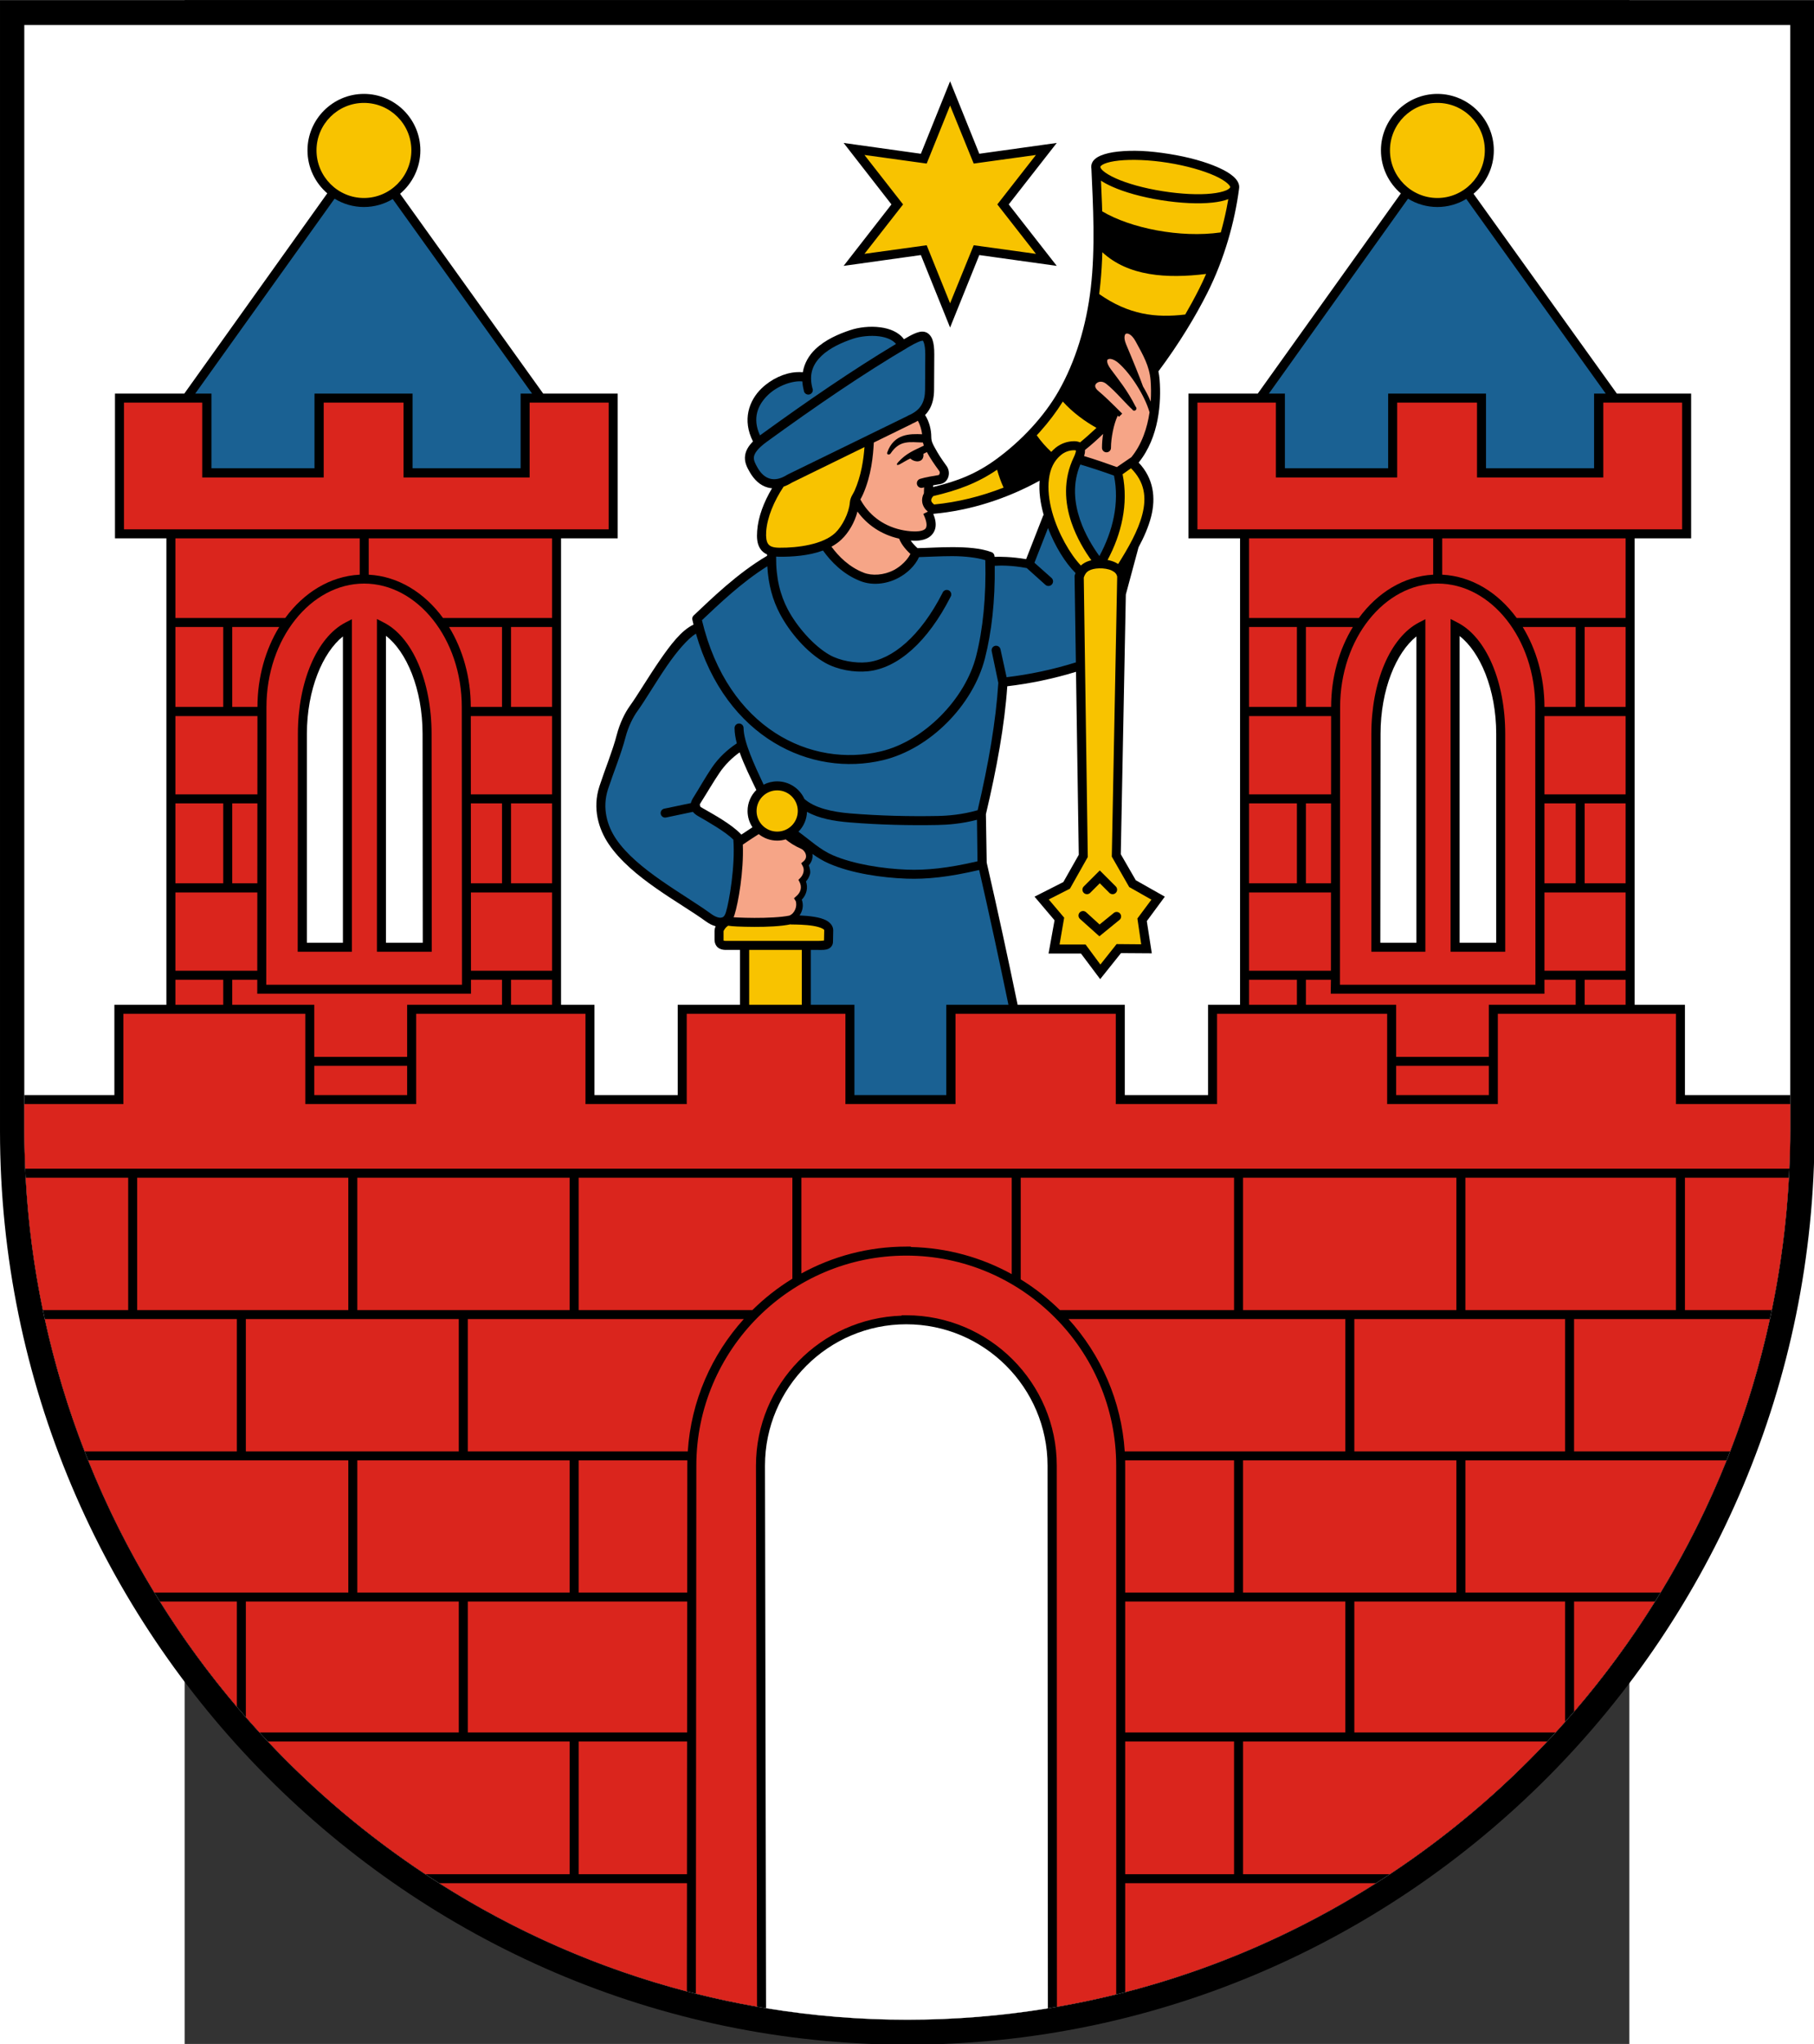 <?xml version="1.0" encoding="UTF-8" standalone="no"?>
<!-- Creator: CorelDRAW -->
<svg
   xmlns:dc="http://purl.org/dc/elements/1.1/"
   xmlns:cc="http://web.resource.org/cc/"
   xmlns:rdf="http://www.w3.org/1999/02/22-rdf-syntax-ns#"
   xmlns:svg="http://www.w3.org/2000/svg"
   xmlns="http://www.w3.org/2000/svg"
   xmlns:sodipodi="http://sodipodi.sourceforge.net/DTD/sodipodi-0.dtd"
   xmlns:inkscape="http://www.inkscape.org/namespaces/inkscape"
   xml:space="preserve"
   width="744"
   height="838.02"
   style="shape-rendering:geometricPrecision; text-rendering:geometricPrecision; image-rendering:optimizeQuality; fill-rule:evenodd; clip-rule:evenodd"
   viewBox="0 0 210 297"
   sodipodi:version="0.32"
   inkscape:version="0.45.1"
   sodipodi:docname="POL Kalisz COA.svg"
   inkscape:output_extension="org.inkscape.output.svg.inkscape"
   sodipodi:docbase="C:\Users\Mistrz\Desktop"
   id="svg2"
   version="1.0"><rect x="0" y="0" width="210" height="297" fill="#333333" stroke="none"/><sodipodi:namedview
   inkscape:window-height="480"
   inkscape:window-width="640"
   inkscape:pageshadow="2"
   inkscape:pageopacity="0.0"
   guidetolerance="10.0"
   gridtolerance="10.0"
   objecttolerance="10.0"
   borderopacity="1.0"
   bordercolor="#666666"
   pagecolor="#ffffff"
   id="namedview22" />
 <defs
   id="defs4">
  <style
   type="text/css"
   id="style6">
   
    .fil5 {fill:#DA251D}
    .fil6 {fill:#F8C300}
    .fil1 {fill:white}
    .fil2 {fill:black}
    .fil0 {fill:#0A0B0C}
    .fil3 {fill:#F6A587}
    .fil4 {fill:#1A6193}
   
  </style>
 </defs>
 <g
   id="Warstwa_x0020_1"
   transform="matrix(1.256,0,0,1.256,-26.839,-37.958)">
  <path
   id="path13"
   class="fil0"
   d="M 210,161.082 C 210,219.293 162.832,266.769 105,266.769 C 47.255,266.769 0,219.205 0,161.082 L 0,30.231 L 210,30.231 L 210,161.082 L 210,161.082 z "
   style="fill:#000000" />
  <path
   id="path263"
   class="fil1"
   d="M 207.19,160.774 C 207.19,217.565 161.285,263.884 105.001,263.884 C 48.801,263.884 2.811,217.48 2.811,160.774 L 2.811,33.114 L 207.19,33.114 L 207.19,160.774 L 207.19,160.774 z "
   style="fill:#ffffff" />
  <sodipodi:namedview
   inkscape:window-height="480"
   inkscape:window-width="640"
   inkscape:pageshadow="2"
   inkscape:pageopacity="0.0"
   guidetolerance="10.0"
   gridtolerance="10.0"
   objecttolerance="10.0"
   borderopacity="1.0"
   bordercolor="#666666"
   pagecolor="#ffffff"
   id="base" />
  <path
   id="polygon163"
   class="fil2"
   d="M 109.954,39.626 L 106.573,48.01 L 97.633,46.759 L 103.168,53.87 L 97.633,60.98 L 106.573,59.729 L 109.954,68.113 L 113.335,59.729 L 122.298,60.98 L 116.74,53.87 L 122.298,46.759 L 113.335,48.01 L 109.954,39.626 L 109.954,39.626 z M 2.81,156.909 L 13.237,156.909 L 13.237,146.464 L 19.259,146.464 L 19.259,92.501 L 13.306,92.501 L 13.306,75.756 L 21.33,75.756 L 37.875,52.588 C 36.476,51.382 35.586,49.596 35.586,47.616 C 35.586,44.02 38.521,41.085 42.118,41.085 C 45.714,41.085 48.649,44.02 48.649,47.616 C 48.649,49.623 47.734,51.432 46.301,52.638 L 62.865,75.756 L 71.485,75.756 L 71.485,92.501 L 64.93,92.501 L 64.93,146.464 L 68.798,146.464 L 68.798,156.909 L 78.433,156.909 L 78.433,146.464 L 85.636,146.464 L 85.636,140.118 L 84.014,140.118 C 83.712,140.121 83.385,140.07 83.111,139.863 C 82.838,139.656 82.694,139.294 82.694,138.937 L 82.694,137.941 C 82.694,137.728 82.745,137.544 82.824,137.381 C 82.431,137.281 82.046,137.076 81.675,136.806 C 78.645,134.6 73.089,131.783 70.442,127.866 C 69.296,126.168 68.526,123.765 69.377,121.173 C 70.047,119.133 70.901,117.077 71.369,115.267 C 71.723,113.896 72.319,112.685 72.897,111.885 C 73.756,110.699 75.008,108.574 76.348,106.628 C 77.594,104.821 78.852,103.15 80.261,102.48 C 80.214,102.289 80.168,102.097 80.124,101.903 C 80.089,101.724 80.15,101.54 80.286,101.417 C 82.345,99.482 85.327,96.548 88.776,94.522 L 88.779,94.368 C 88.448,94.219 88.185,94.007 87.998,93.728 C 87.595,93.129 87.574,92.403 87.627,91.644 C 87.744,89.996 88.409,88.288 89.348,86.708 C 89.172,86.694 88.999,86.664 88.832,86.618 C 87.965,86.378 87.284,85.722 86.794,84.881 C 86.46,84.308 86.103,83.657 86.238,82.866 C 86.327,82.34 86.611,81.83 87.142,81.293 C 85.886,78.831 86.666,76.571 88.137,75.153 C 89.284,74.048 90.798,73.362 92.167,73.278 C 92.417,73.262 92.668,73.264 92.91,73.287 C 93.09,72.212 93.639,71.309 94.367,70.614 C 95.528,69.505 97.103,68.843 98.397,68.414 C 98.893,68.249 99.465,68.126 100.064,68.067 C 100.664,68.007 101.285,68.009 101.894,68.09 C 102.953,68.23 104.004,68.631 104.615,69.467 L 104.673,69.433 C 105.098,69.184 105.479,68.966 105.854,68.808 C 106.229,68.65 106.623,68.521 107.036,68.622 C 107.448,68.723 107.764,69.09 107.916,69.526 C 108.067,69.962 108.128,70.506 108.124,71.24 L 108.101,75.293 C 108.097,76.118 107.957,76.913 107.545,77.609 C 107.412,77.832 107.251,78.043 107.061,78.239 C 107.562,79.013 107.777,79.982 107.777,80.758 C 107.777,81.297 107.971,81.626 108.194,82.032 C 108.589,82.755 108.937,83.294 109.537,84.117 C 110.109,84.901 109.763,86.064 108.819,86.224 C 108.574,86.266 108.286,86.315 107.996,86.369 L 107.989,86.565 C 110.817,85.886 112.96,85.044 115.257,83.375 C 118.201,81.238 120.843,78.395 122.507,75.478 C 124.458,72.057 125.727,67.912 126.235,63.55 C 126.779,58.889 126.498,53.957 126.31,49.766 C 126.282,49.626 126.278,49.48 126.305,49.33 C 126.404,48.773 126.862,48.445 127.393,48.218 C 127.925,47.991 128.613,47.839 129.408,47.755 C 130.204,47.671 131.117,47.642 132.118,47.686 C 133.119,47.73 134.189,47.854 135.314,48.033 C 137.564,48.39 139.565,48.958 141.012,49.608 C 141.735,49.933 142.322,50.269 142.749,50.65 C 143.175,51.032 143.496,51.506 143.397,52.063 C 142.901,55.843 141.714,60.163 139.715,64.129 C 138.368,66.801 136.463,69.977 134.064,73.184 C 134.129,73.495 134.176,73.819 134.202,74.158 C 134.402,76.731 134.162,80.785 131.776,83.738 C 133.524,85.579 133.764,87.821 133.23,89.953 C 132.924,91.172 132.387,92.379 131.765,93.535 L 130.293,98.999 L 129.709,129.047 L 131.446,132.058 L 134.805,133.957 L 132.72,136.783 L 133.299,140.512 L 129.732,140.488 L 127.324,143.499 L 125.1,140.535 L 121.349,140.535 L 122.043,136.69 L 119.727,133.957 L 123.062,132.266 L 124.846,129.117 L 124.526,107.944 C 121.878,108.751 119.223,109.303 116.573,109.615 C 116.264,114.105 115.368,119.054 114.1,124.415 L 114.1,124.438 L 114.192,130.02 C 115.453,135.503 116.636,140.982 117.77,146.464 L 130.173,146.464 L 130.173,156.909 L 139.807,156.909 L 139.807,146.464 L 143.513,146.464 L 143.513,92.501 L 138.07,92.501 L 137.537,92.501 L 137.537,91.968 L 137.537,75.756 L 145.561,75.756 L 162.12,52.6 C 160.713,51.394 159.818,49.602 159.818,47.616 C 159.818,44.02 162.752,41.085 166.349,41.085 C 169.945,41.085 172.88,44.02 172.88,47.616 C 172.88,49.623 171.965,51.432 170.532,52.638 L 187.119,75.756 L 195.716,75.756 L 195.716,91.968 L 195.716,92.501 L 195.206,92.501 L 189.175,92.501 L 189.175,146.464 L 194.998,146.464 L 194.998,156.909 L 207.189,156.909 L 207.189,160.774 L 207.189,160.774 C 207.189,217.565 161.284,263.884 105,263.884 C 48.801,263.884 2.81,217.481 2.81,160.774 L 2.81,156.909 L 2.81,156.909 z "
   style="fill:#000000" />
  <path
   id="path179"
   class="fil1"
   d="M 104.882,183.427 C 113.896,183.427 121.233,190.764 121.233,199.778 L 121.272,262.567 C 115.972,263.431 110.537,263.884 105,263.884 C 99.439,263.884 93.98,263.425 88.655,262.549 L 88.531,199.778 C 88.531,190.764 95.868,183.427 104.882,183.427 L 104.882,183.427 z "
   style="fill:#ffffff" />
  <path
   id="path179_0"
   class="fil3"
   d="M 90.93,127.328 C 91.328,127.665 91.937,128.082 92.723,128.422 C 92.957,128.524 93.184,128.787 93.255,129.071 C 93.327,129.355 93.281,129.624 92.978,129.881 L 92.723,130.09 L 92.885,130.391 C 93.022,130.614 93.045,130.883 92.978,131.155 C 92.91,131.427 92.742,131.677 92.607,131.804 L 92.399,132.012 L 92.538,132.267 C 92.824,132.831 92.697,133.46 92.144,133.911 L 91.889,134.143 L 92.074,134.444 C 92.162,134.581 92.201,135.04 92.028,135.44 C 91.895,135.748 91.677,136.013 91.352,136.146 C 90.424,136.346 88.756,136.418 87.303,136.413 C 86.564,136.41 85.871,136.392 85.335,136.366 C 85.178,136.359 85.029,136.349 84.898,136.34 C 84.94,136.245 84.978,136.146 85.01,136.042 C 85.44,134.665 86.085,131.041 85.968,127.933 C 86.517,127.557 87.235,127.08 87.806,126.721 C 88.393,127.191 89.136,127.473 89.944,127.473 C 90.286,127.473 90.617,127.422 90.93,127.328 L 90.93,127.328 z M 105.362,94.307 C 105.022,94.995 104.261,95.743 103.469,96.16 C 102.284,96.784 100.919,96.85 99.972,96.484 C 98.272,95.828 97.059,94.597 96.225,93.468 C 96.645,93.238 97.034,92.964 97.378,92.64 C 98.209,91.855 98.919,90.647 99.234,89.404 C 100.335,90.915 101.952,92.052 104.002,92.524 L 104.059,92.537 C 104.235,93.015 104.621,93.62 105.362,94.307 L 105.362,94.307 z M 106.717,80.461 C 105.331,80.402 103.454,80.37 102.679,82.57 C 102.589,82.825 102.927,82.899 103.078,82.673 C 104.133,81.099 105.276,81.377 106.808,81.416 C 106.838,81.545 106.874,81.665 106.915,81.777 C 105.727,82.353 104.903,82.647 103.956,83.679 C 103.608,84.058 103.893,84.06 104.095,83.955 C 104.463,83.764 104.927,83.453 105.351,83.266 C 105.903,83.784 106.975,83.753 106.865,82.726 L 107.27,82.524 C 107.687,83.287 108.093,83.882 108.703,84.719 C 108.855,84.927 108.673,85.176 108.634,85.182 C 108.034,85.284 107.145,85.418 106.48,85.622 C 106.199,85.712 106.043,86.013 106.133,86.294 C 106.222,86.575 106.523,86.731 106.804,86.641 C 106.849,86.628 106.896,86.614 106.946,86.6 L 106.924,87.287 C 106.739,87.632 106.673,88.011 106.735,88.355 C 106.812,88.785 107.056,89.144 107.384,89.415 L 106.851,89.675 C 107.191,90.356 107.26,90.834 107.221,91.088 C 107.182,91.342 107.094,91.437 106.851,91.551 C 106.364,91.781 105.249,91.739 104.234,91.505 C 102.076,91.008 100.509,89.721 99.57,88.003 C 99.651,87.857 99.752,87.685 99.856,87.452 C 100.857,85.204 101.046,82.91 101.128,81.418 L 105.507,79.276 L 105.531,79.253 C 105.781,79.146 106.013,79.028 106.226,78.898 C 106.481,79.351 106.661,79.964 106.717,80.461 L 106.717,80.461 z M 129.26,84.258 C 128.02,83.808 126.759,83.377 125.461,82.983 C 125.523,82.798 125.568,82.588 125.564,82.357 C 125.564,82.333 125.562,82.309 125.561,82.284 C 125.923,81.991 126.28,81.696 126.629,81.384 C 126.98,81.071 127.326,80.748 127.666,80.422 C 127.578,80.971 127.533,81.511 127.533,81.986 C 127.516,82.183 127.612,82.372 127.78,82.475 C 127.948,82.579 128.16,82.579 128.328,82.475 C 128.496,82.372 128.591,82.183 128.575,81.986 C 128.575,80.925 128.892,79.27 129.339,78.35 C 129.347,78.335 129.355,78.319 129.361,78.303 L 129.501,78.443 L 129.872,78.072 C 128.525,76.729 127.705,75.938 127.162,75.501 C 126.829,75.233 126.746,75.018 126.745,74.876 C 126.745,74.734 126.825,74.607 126.977,74.505 C 127.26,74.316 127.655,74.337 128.019,74.621 C 128.551,75.036 129.189,75.686 129.756,76.289 C 130.289,76.856 130.737,77.325 131.03,77.586 C 131.048,77.602 131.082,77.664 131.099,77.678 C 131.196,77.753 131.331,77.751 131.426,77.674 C 131.52,77.596 131.548,77.463 131.493,77.354 C 131.473,77.315 131.443,77.3 131.424,77.261 C 130.454,75.347 129.466,74.165 128.552,72.93 C 128.274,72.556 128.156,72.256 128.135,72.074 C 128.113,71.891 128.157,71.839 128.227,71.796 C 128.298,71.752 128.45,71.715 128.667,71.772 C 128.885,71.831 129.142,71.962 129.409,72.189 C 130.808,73.385 132.477,75.955 133.038,77.922 C 132.772,79.72 132.158,81.611 130.931,83.118 L 130.682,83.283 L 129.26,84.258 L 129.26,84.258 z M 133.171,76.681 C 132.928,76.097 132.624,75.503 132.281,74.929 C 131.946,73.972 131.038,71.741 130.335,70.082 C 130.143,69.629 130.112,69.308 130.15,69.109 C 130.188,68.91 130.246,68.859 130.312,68.831 C 130.378,68.804 130.523,68.782 130.729,68.901 C 130.935,69.019 131.183,69.272 131.424,69.711 C 132.282,71.282 133.03,72.563 133.161,74.251 C 133.216,74.965 133.231,75.796 133.171,76.681 z "
   style="fill:#f6a587" />
  <path
   id="path179_1"
   class="fil4"
   d="M 61.577,75.756 L 60.252,75.756 L 60.252,84.395 L 47.746,84.395 L 47.746,75.756 L 36.397,75.756 L 36.397,84.395 L 24.47,84.395 L 24.47,75.756 L 22.595,75.756 L 38.72,53.206 C 39.711,53.817 40.875,54.17 42.118,54.17 C 43.333,54.17 44.472,53.833 45.449,53.247 L 61.577,75.756 L 61.577,75.756 z M 103.698,70.012 C 98.68,73.017 93.451,76.606 88.137,80.457 C 88.074,80.503 88.013,80.549 87.954,80.594 C 87.038,78.612 87.694,77.06 88.878,75.918 C 90.034,74.804 91.764,74.232 92.857,74.35 C 92.877,74.683 92.931,75.028 93.024,75.385 C 93.038,75.595 93.175,75.776 93.374,75.845 C 93.572,75.914 93.793,75.858 93.934,75.702 C 94.075,75.546 94.109,75.321 94.02,75.13 C 93.581,73.441 94.116,72.304 95.085,71.379 C 96.054,70.453 97.504,69.813 98.721,69.41 C 99.541,69.138 100.728,68.996 101.755,69.132 C 102.604,69.245 103.3,69.538 103.698,70.012 z M 106.781,69.641 C 106.824,69.652 106.838,69.636 106.92,69.873 C 107.002,70.11 107.085,70.567 107.082,71.24 L 107.059,75.293 C 107.056,75.997 106.932,76.587 106.642,77.076 C 106.352,77.565 105.875,77.974 105.09,78.303 L 105.067,78.327 L 91.171,85.112 L 91.148,85.136 L 91.125,85.136 C 90.312,85.653 89.653,85.749 89.11,85.599 C 88.567,85.449 88.09,85.046 87.697,84.371 C 87.382,83.83 87.191,83.441 87.257,83.051 C 87.323,82.662 87.676,82.102 88.763,81.314 C 94.406,77.223 99.938,73.428 105.206,70.336 C 105.623,70.092 105.988,69.9 106.272,69.781 C 106.555,69.661 106.738,69.631 106.781,69.641 L 106.781,69.641 z M 95.246,93.911 C 96.155,95.18 97.559,96.668 99.601,97.457 C 100.887,97.953 102.512,97.847 103.956,97.086 C 104.972,96.551 105.905,95.682 106.356,94.673 C 107.423,94.651 108.819,94.559 110.209,94.562 C 111.639,94.565 113.016,94.719 114.03,95.025 C 114.135,99.282 113.757,103.033 112.965,106.142 C 111.703,111.093 106.949,115.948 101.964,117.143 C 93.901,119.076 84.242,114.565 81.236,101.973 C 83.183,100.138 85.825,97.591 88.802,95.734 C 88.919,97.863 89.428,99.659 90.245,101.209 C 91.379,103.361 93.363,105.703 95.502,106.906 C 96.914,107.701 98.841,108.047 100.458,107.879 C 103.919,107.519 107.36,104.469 110,99.287 C 110.116,99.118 110.124,98.898 110.019,98.722 C 109.915,98.547 109.717,98.448 109.514,98.47 C 109.311,98.492 109.139,98.63 109.074,98.823 C 106.527,103.823 103.257,106.533 100.343,106.837 C 98.972,106.979 97.196,106.656 96.035,106.003 C 94.166,104.952 92.21,102.694 91.171,100.722 C 90.297,99.064 89.795,97.107 89.818,94.615 C 89.933,94.625 90.052,94.63 90.175,94.631 C 91.696,94.644 93.603,94.52 95.246,93.911 L 95.246,93.911 z M 125.025,83.96 C 126.358,84.358 127.649,84.783 128.922,85.243 C 129.576,88.437 128.779,91.693 127.235,94.552 C 126.535,93.59 125.581,92.085 124.985,90.324 C 124.333,88.396 124.097,86.177 125.025,83.96 z M 85.272,116.22 C 84.198,116.931 83.176,117.864 82.394,119.019 C 81.605,120.183 80.916,121.43 80.24,122.493 C 80.106,122.703 80.003,122.915 79.954,123.133 L 76.928,123.767 C 76.729,123.786 76.558,123.917 76.488,124.105 C 76.418,124.292 76.461,124.503 76.599,124.648 C 76.737,124.793 76.945,124.846 77.136,124.786 L 80.191,124.146 C 80.344,124.34 80.55,124.495 80.772,124.624 C 81.933,125.295 83.932,126.426 84.872,127.357 C 85.102,130.371 84.392,134.529 84.015,135.741 C 83.852,136.263 83.678,136.358 83.436,136.389 C 83.193,136.42 82.778,136.297 82.301,135.949 C 79.129,133.641 73.687,130.821 71.3,127.287 C 70.289,125.79 69.64,123.731 70.373,121.497 C 71.025,119.514 71.891,117.445 72.388,115.522 C 72.709,114.282 73.274,113.176 73.755,112.511 C 74.678,111.234 75.897,109.13 77.206,107.231 C 78.34,105.584 79.591,104.115 80.541,103.524 C 84.007,115.596 93.876,120.156 102.195,118.162 C 107.647,116.855 112.609,111.789 113.984,106.397 C 114.764,103.335 115.172,99.749 115.12,95.68 C 115.722,95.643 117.021,95.599 118.829,95.944 L 120.978,97.874 C 121.196,98.072 121.533,98.056 121.731,97.839 C 121.929,97.622 121.914,97.285 121.696,97.086 L 119.716,95.326 L 121.288,91.311 C 122.101,93.432 123.291,95.346 124.471,96.515 C 124.428,96.618 124.395,96.725 124.36,96.832 L 124.51,106.853 C 121.838,107.688 119.165,108.252 116.494,108.569 L 115.79,105.355 C 115.765,105.215 115.684,105.092 115.566,105.013 C 115.448,104.935 115.303,104.908 115.165,104.938 L 115.165,104.938 C 114.884,105.002 114.708,105.282 114.771,105.563 L 115.536,109.222 C 115.257,113.649 114.406,118.587 113.144,123.957 C 111.371,124.463 109.732,124.601 108.472,124.624 C 105.297,124.681 101.862,124.611 98.374,124.323 C 96.274,124.149 94.268,123.691 93.095,122.654 C 92.553,121.455 91.337,120.617 89.944,120.617 C 89.379,120.617 88.845,120.755 88.375,120.998 C 87.274,118.665 86.067,116.037 86.053,114.456 C 86.055,114.314 86,114.177 85.9,114.077 C 85.799,113.976 85.662,113.921 85.52,113.924 L 85.52,113.924 C 85.378,113.927 85.243,113.988 85.147,114.093 C 85.051,114.198 85.002,114.338 85.01,114.48 C 85.015,115.026 85.112,115.612 85.272,116.22 L 85.272,116.22 z M 92.404,126.439 C 92.994,125.842 93.368,125.033 93.393,124.141 C 94.793,124.924 96.562,125.221 98.305,125.365 C 101.835,125.656 105.293,125.724 108.495,125.666 C 109.725,125.644 111.323,125.518 113.065,125.064 L 113.125,129.865 C 109.668,130.677 107.168,130.913 104.951,130.831 C 102.219,130.729 98.797,130.209 96.382,129.163 C 94.918,128.529 93.814,127.469 92.404,126.439 L 92.404,126.439 z M 116.708,146.464 L 109.514,146.464 L 109.514,156.909 L 98.883,156.909 L 98.883,146.464 L 93.835,146.464 L 93.835,140.118 L 94.645,140.118 C 95.21,140.118 95.526,140.146 95.896,139.979 C 96.081,139.895 96.266,139.703 96.336,139.516 C 96.406,139.328 96.405,139.181 96.405,139.029 L 96.428,137.848 C 96.431,137.326 96.039,136.928 95.641,136.713 C 95.243,136.498 94.773,136.38 94.275,136.296 C 93.692,136.199 93.074,136.152 92.529,136.13 C 92.616,136.005 92.689,135.874 92.746,135.741 C 92.957,135.251 92.951,134.749 92.792,134.305 C 93.357,133.712 93.53,132.93 93.279,132.197 C 93.481,131.958 93.656,131.686 93.742,131.34 C 93.82,131.024 93.714,130.665 93.603,130.321 C 93.957,129.934 94.091,129.448 94.022,129.011 C 94.612,129.432 95.24,129.822 95.965,130.136 C 98.59,131.273 102.076,131.768 104.905,131.873 C 107.223,131.959 109.813,131.693 113.319,130.87 C 114.508,136.068 115.631,141.264 116.708,146.464 z M 169.696,53.237 L 185.832,75.756 L 184.483,75.756 L 184.483,84.395 L 171.977,84.395 L 171.977,75.756 L 160.652,75.756 L 160.652,84.395 L 148.701,84.395 L 148.701,75.756 L 146.848,75.756 L 162.952,53.207 C 163.942,53.817 165.106,54.17 166.349,54.17 C 167.571,54.17 168.716,53.829 169.696,53.237 L 169.696,53.237 z "
   style="fill:#1a6193" />
  <path
   id="path179_2"
   class="fil5"
   d="M 2.92,165.432 L 207.08,165.432 C 207.149,163.887 207.19,162.336 207.19,160.775 L 207.19,160.775 L 207.19,157.951 L 193.956,157.951 L 193.956,147.506 L 173.344,147.506 L 173.344,157.951 L 160.536,157.951 L 160.536,147.506 L 140.85,147.506 L 140.85,157.951 L 129.131,157.951 L 129.131,147.506 L 110.58,147.506 L 110.58,157.951 L 97.841,157.951 L 97.841,147.506 L 79.475,147.506 L 79.475,157.951 L 67.756,157.951 L 67.756,147.506 L 48.163,147.506 L 48.163,157.951 L 35.332,157.951 L 35.332,147.506 L 14.28,147.506 L 14.28,157.951 L 2.811,157.951 L 2.811,160.775 C 2.811,162.336 2.852,163.887 2.921,165.432 L 2.92,165.432 z M 4.961,181.783 L 14.835,181.783 L 14.835,166.474 L 2.97,166.474 C 3.255,171.687 3.928,176.799 4.961,181.783 z M 9.797,198.134 L 27.411,198.134 L 27.411,182.825 L 5.187,182.825 C 6.335,188.087 7.881,193.202 9.797,198.134 z M 17.864,214.462 L 40.311,214.462 L 40.311,199.176 L 10.211,199.176 C 12.347,204.504 14.912,209.614 17.864,214.462 L 17.864,214.462 z M 27.411,227.679 L 27.411,215.504 L 18.511,215.504 C 21.186,219.782 24.162,223.851 27.411,227.679 z M 49.227,247.048 L 65.927,247.048 L 65.927,231.693 L 30.997,231.693 C 36.457,237.489 42.578,242.647 49.227,247.048 z M 79.493,260.61 L 79.503,248.091 L 50.834,248.091 C 59.594,253.657 69.236,257.923 79.493,260.61 z M 129.177,260.952 L 129.177,199.779 C 129.177,186.394 118.266,175.483 104.882,175.483 C 91.498,175.483 80.587,186.394 80.587,199.779 L 80.534,260.869 C 82.864,261.453 85.224,261.955 87.611,262.374 L 87.489,199.779 C 87.489,190.378 95.016,182.721 104.349,182.432 L 104.349,182.385 L 104.882,182.385 C 114.465,182.385 122.299,190.196 122.299,199.779 L 122.318,262.392 C 124.631,261.989 126.918,261.509 129.177,260.952 L 129.177,260.952 z M 159.236,248.091 L 130.219,248.091 L 130.219,260.695 C 140.614,258.016 150.379,253.718 159.236,248.091 z M 179.065,231.693 L 143.861,231.693 L 143.861,247.048 L 160.843,247.048 C 167.492,242.648 173.609,237.49 179.065,231.693 z M 191.534,215.504 L 182.167,215.504 L 182.167,228.247 C 185.6,224.255 188.732,219.994 191.534,215.504 z M 199.815,199.176 L 169.591,199.176 L 169.591,214.462 L 192.179,214.462 C 195.125,209.615 197.684,204.504 199.815,199.176 z M 204.822,182.825 L 182.167,182.825 L 182.167,198.134 L 200.227,198.134 C 202.137,193.203 203.678,188.087 204.822,182.825 z M 207.03,166.474 L 194.998,166.474 L 194.998,181.783 L 205.048,181.783 C 206.077,176.801 206.746,171.688 207.03,166.474 L 207.03,166.474 z M 150.091,123.165 L 150.091,132.406 L 144.555,132.406 L 144.555,123.165 L 150.091,123.165 z M 151.133,132.406 L 151.133,123.165 L 154.043,123.165 L 154.036,132.406 L 151.133,132.406 L 151.133,132.406 z M 150.091,143.569 L 150.091,146.464 L 144.555,146.464 L 144.555,143.569 L 150.091,143.569 z M 151.133,146.464 L 151.133,143.569 L 154.029,143.569 L 154.005,145.19 L 178.74,145.19 L 178.74,143.569 L 182.353,143.569 L 182.353,146.464 L 172.301,146.464 L 172.301,152.486 L 161.578,152.486 L 161.578,146.464 L 151.133,146.464 z M 183.395,146.464 L 183.395,143.569 L 188.133,143.569 L 188.133,146.464 L 183.395,146.464 z M 182.353,102.761 L 182.353,112.002 L 178.739,112.002 C 178.735,108.548 177.801,105.339 176.224,102.761 L 182.353,102.761 L 182.353,102.761 z M 183.395,112.002 L 183.395,102.761 L 188.133,102.761 L 188.133,112.002 L 183.395,112.002 z M 182.353,123.165 L 182.353,132.406 L 178.74,132.406 L 178.74,123.165 L 182.353,123.165 z M 183.395,132.406 L 183.395,123.165 L 188.133,123.165 L 188.133,132.406 L 183.395,132.406 z M 154.029,142.527 L 144.555,142.527 L 144.555,133.471 L 154.036,133.471 L 154.029,142.527 L 154.029,142.527 z M 188.133,142.527 L 178.74,142.527 L 178.74,133.471 L 188.133,133.471 L 188.133,142.527 z M 161.578,153.528 L 172.301,153.528 L 172.301,156.909 L 161.578,156.909 L 161.578,153.528 z M 165.863,96.708 C 162.443,96.888 159.403,98.792 157.263,101.718 L 144.555,101.718 L 144.555,92.501 L 165.863,92.501 L 165.863,96.708 z M 156.567,102.761 C 154.989,105.339 154.055,108.548 154.051,112.002 L 151.133,112.002 L 151.133,102.761 L 156.567,102.761 z M 154.05,113.067 L 154.044,122.123 L 144.555,122.123 L 144.555,113.067 L 154.05,113.067 z M 178.74,122.123 L 178.74,113.067 L 188.133,113.067 L 188.133,122.123 L 178.74,122.123 z M 175.527,101.718 C 173.383,98.786 170.334,96.879 166.905,96.707 L 166.905,92.501 L 188.133,92.501 L 188.133,101.718 L 175.527,101.718 z M 166.395,97.735 C 172.55,97.735 177.674,104.096 177.674,112.025 L 177.697,144.148 L 155.07,144.148 L 155.093,112.025 C 155.093,104.096 160.241,97.735 166.395,97.735 z M 144.555,102.761 L 150.091,102.761 L 150.091,112.002 L 144.555,112.002 L 144.555,102.761 z M 138.58,76.798 L 147.659,76.798 L 147.659,84.927 L 147.659,85.46 L 148.168,85.46 L 161.161,85.46 L 161.694,85.46 L 161.694,84.927 L 161.694,76.798 L 170.935,76.798 L 170.935,84.927 L 170.935,85.46 L 171.467,85.46 L 185.016,85.46 L 185.549,85.46 L 185.549,84.927 L 185.549,76.798 L 194.674,76.798 L 194.674,91.459 L 138.58,91.459 L 138.58,76.798 z M 180.026,230.651 L 156.738,230.651 L 156.738,215.504 L 181.125,215.504 L 181.125,229.432 C 180.761,229.84 180.396,230.248 180.026,230.651 z M 155.695,230.651 L 130.219,230.651 L 130.219,215.504 L 155.695,215.504 L 155.695,230.651 z M 53.095,215.504 L 53.095,230.651 L 30.034,230.651 C 29.501,230.068 28.974,229.48 28.453,228.886 L 28.453,215.504 L 53.095,215.504 z M 54.138,230.651 L 54.138,215.504 L 79.531,215.504 L 79.518,230.651 L 54.138,230.651 z M 181.125,198.134 L 156.737,198.134 L 156.737,182.825 L 181.125,182.825 L 181.125,198.134 z M 155.695,198.134 L 130.165,198.134 C 129.785,192.263 127.386,186.934 123.659,182.825 L 155.695,182.825 L 155.695,198.134 z M 53.095,182.825 L 53.095,198.134 L 28.452,198.134 L 28.452,182.825 L 53.095,182.825 z M 54.137,198.134 L 54.137,182.825 L 86.08,182.825 C 82.365,186.94 79.976,192.271 79.597,198.134 L 54.137,198.134 z M 142.817,247.048 L 130.218,247.048 L 130.218,231.693 L 142.817,231.693 L 142.817,247.048 z M 66.968,231.693 L 79.516,231.693 L 79.503,247.048 L 66.968,247.048 L 66.968,231.693 L 66.968,231.693 z M 168.548,214.462 L 143.859,214.462 L 143.859,199.177 L 168.548,199.177 L 168.548,214.462 z M 142.817,214.462 L 130.218,214.462 L 130.218,199.779 C 130.218,199.577 130.215,199.377 130.211,199.177 L 142.817,199.177 L 142.817,214.462 L 142.817,214.462 z M 65.925,199.177 L 65.925,214.462 L 41.352,214.462 L 41.352,199.177 L 65.925,199.177 z M 66.967,214.462 L 66.967,199.177 L 79.55,199.177 C 79.546,199.377 79.543,199.577 79.543,199.779 L 79.531,214.462 L 66.967,214.462 L 66.967,214.462 z M 193.954,181.783 L 169.59,181.783 L 169.59,166.474 L 193.954,166.474 L 193.954,181.783 z M 168.548,181.783 L 143.859,181.783 L 143.859,166.474 L 168.548,166.474 L 168.548,181.783 z M 142.817,181.783 L 122.657,181.783 C 121.29,180.437 119.77,179.245 118.128,178.234 L 118.128,166.474 L 142.817,166.474 L 142.817,181.783 z M 117.086,177.626 C 113.607,175.706 109.634,174.578 105.413,174.488 L 105.413,174.441 L 104.88,174.441 C 100.489,174.441 96.352,175.57 92.744,177.55 L 92.744,166.474 L 117.086,166.474 L 117.086,177.626 z M 91.702,178.155 C 90.022,179.185 88.47,180.404 87.076,181.783 L 66.967,181.783 L 66.967,166.474 L 91.702,166.474 L 91.702,178.155 z M 65.925,181.783 L 41.352,181.783 L 41.352,166.474 L 65.925,166.474 L 65.925,181.783 z M 40.31,181.783 L 15.876,181.783 L 15.876,166.474 L 40.31,166.474 L 40.31,181.783 z M 20.299,143.569 L 25.835,143.569 L 25.835,146.464 L 20.299,146.464 L 20.299,143.569 z M 26.877,143.569 L 29.773,143.569 L 29.772,145.19 L 54.507,145.19 L 54.506,143.569 L 58.097,143.569 L 58.097,146.464 L 47.119,146.464 L 47.119,152.486 L 36.373,152.486 L 36.373,146.464 L 26.877,146.464 L 26.877,143.569 L 26.877,143.569 z M 29.773,142.527 L 20.299,142.527 L 20.299,133.471 L 29.78,133.471 L 29.773,142.527 z M 59.139,143.569 L 63.887,143.569 L 63.887,146.464 L 59.139,146.464 L 59.139,143.569 z M 63.887,142.527 L 54.506,142.527 L 54.499,133.471 L 63.887,133.471 L 63.887,142.527 z M 63.887,132.406 L 59.139,132.406 L 59.139,123.165 L 63.887,123.165 L 63.887,132.406 z M 63.887,122.123 L 54.491,122.123 L 54.485,113.067 L 63.887,113.067 L 63.887,122.123 z M 63.887,112.002 L 59.139,112.002 L 59.139,102.761 L 63.887,102.761 L 63.887,112.002 z M 63.887,101.719 L 51.271,101.719 C 49.132,98.793 46.092,96.888 42.672,96.708 L 42.672,92.501 L 63.887,92.501 L 63.887,101.719 z M 47.119,153.528 L 47.119,156.909 L 36.373,156.909 L 36.373,153.528 L 47.119,153.528 z M 29.781,132.406 L 26.877,132.406 L 26.877,123.165 L 29.787,123.165 L 29.781,132.406 z M 29.788,122.123 L 20.299,122.123 L 20.299,113.067 L 29.794,113.067 L 29.788,122.123 z M 29.795,112.002 L 26.877,112.002 L 26.877,102.761 L 32.311,102.761 C 30.733,105.34 29.799,108.548 29.795,112.002 z M 33.008,101.719 L 20.299,101.719 L 20.299,92.501 L 41.63,92.501 L 41.63,96.707 C 38.201,96.879 35.152,98.785 33.008,101.719 L 33.008,101.719 z M 54.498,132.406 L 54.492,123.165 L 58.097,123.165 L 58.097,132.406 L 54.498,132.406 L 54.498,132.406 z M 54.484,112.002 C 54.48,108.548 53.545,105.339 51.968,102.761 L 58.097,102.761 L 58.097,112.002 L 54.484,112.002 z M 42.139,97.735 C 48.294,97.735 53.442,104.096 53.442,112.025 L 53.465,144.148 L 30.814,144.148 L 30.837,112.025 C 30.837,104.096 35.985,97.735 42.139,97.735 L 42.139,97.735 z M 20.299,132.406 L 20.299,123.165 L 25.835,123.165 L 25.835,132.406 L 20.299,132.406 z M 20.299,112.002 L 20.299,102.761 L 25.835,102.761 L 25.835,112.002 L 20.299,112.002 z M 14.347,76.798 L 23.403,76.798 L 23.403,85.46 L 36.928,85.46 L 37.461,85.46 L 37.461,84.927 L 37.461,76.798 L 46.702,76.798 L 46.702,84.927 L 46.702,85.46 L 47.212,85.46 L 60.783,85.46 L 61.293,85.46 L 61.293,84.927 L 61.293,76.798 L 70.441,76.798 L 70.441,91.459 L 14.347,91.459 L 14.347,76.798 L 14.347,76.798 z "
   style="fill:#da251d" />
  <path
   id="path179_3"
   class="fil6"
   d="M 126.3,95.038 C 126.017,95.104 125.746,95.204 125.495,95.349 C 125.352,95.432 125.215,95.531 125.089,95.645 C 123.862,94.361 122.449,91.926 121.766,89.467 C 121.395,88.131 121.248,86.776 121.396,85.622 C 121.543,84.468 121.966,83.528 122.808,82.843 C 123.214,82.513 123.738,82.31 124.314,82.31 C 124.512,82.31 124.536,82.369 124.522,82.356 C 124.524,82.481 124.408,82.833 124.291,83.074 C 122.997,85.727 123.238,88.427 123.99,90.648 C 124.612,92.486 125.569,94.022 126.3,95.038 z M 109.954,42.428 L 112.687,49.145 L 119.89,48.149 L 115.42,53.87 L 119.89,59.59 L 112.687,58.594 L 109.954,65.311 L 107.245,58.594 L 100.042,59.59 L 104.512,53.87 L 100.042,48.149 L 107.245,49.145 L 109.954,42.428 L 109.954,42.428 z M 92.793,146.463 L 86.702,146.463 L 86.702,140.118 L 92.793,140.118 L 92.793,146.463 z M 42.118,42.126 C 45.146,42.126 47.607,44.587 47.607,47.615 C 47.607,50.643 45.146,53.127 42.118,53.127 C 39.09,53.127 36.629,50.643 36.629,47.615 C 36.629,44.587 39.09,42.126 42.118,42.126 L 42.118,42.126 z M 129.502,48.797 C 130.961,48.643 132.979,48.706 135.153,49.051 C 137.327,49.397 139.272,49.962 140.595,50.557 C 141.257,50.854 141.758,51.172 142.054,51.437 C 142.35,51.702 142.386,51.838 142.379,51.877 C 142.377,51.886 142.37,51.902 142.356,51.923 L 142.356,51.923 L 142.355,51.924 C 142.308,51.996 142.18,52.125 141.892,52.248 C 141.517,52.408 140.931,52.541 140.202,52.618 C 138.742,52.772 136.725,52.685 134.55,52.34 C 132.377,51.995 130.455,51.453 129.131,50.858 C 128.469,50.56 127.945,50.243 127.649,49.978 C 127.353,49.713 127.341,49.553 127.348,49.515 C 127.355,49.476 127.435,49.328 127.811,49.167 C 128.187,49.007 128.772,48.873 129.502,48.797 L 129.502,48.797 z M 166.35,42.126 C 169.377,42.126 171.838,44.587 171.838,47.615 C 171.838,50.643 169.377,53.127 166.35,53.127 C 163.321,53.127 160.861,50.643 160.861,47.615 C 160.861,44.587 163.321,42.126 166.35,42.126 L 166.35,42.126 z M 91.519,137.153 L 91.519,137.176 C 92.163,137.177 93.239,137.191 94.113,137.338 C 94.55,137.411 94.934,137.52 95.155,137.639 C 95.376,137.758 95.387,137.793 95.387,137.847 L 95.364,139.029 C 95.311,139.031 95.12,139.075 94.645,139.075 L 83.992,139.075 C 83.826,139.077 83.74,139.031 83.737,139.029 C 83.734,139.026 83.737,139.065 83.737,138.936 L 83.737,137.94 C 83.737,137.955 83.828,137.721 84.015,137.523 C 84.104,137.429 84.172,137.388 84.27,137.315 C 84.514,137.356 84.792,137.383 85.289,137.407 C 85.842,137.434 86.547,137.451 87.304,137.454 C 88.777,137.459 90.401,137.391 91.519,137.153 L 91.519,137.153 z M 89.944,121.658 C 91.264,121.658 92.329,122.724 92.329,124.044 C 92.33,125.364 91.264,126.429 89.944,126.429 C 88.624,126.43 87.558,125.364 87.558,124.044 C 87.558,122.724 88.624,121.658 89.944,121.658 z M 127.417,51.122 C 127.774,51.363 128.202,51.587 128.691,51.807 C 130.137,52.458 132.139,53.025 134.388,53.382 C 136.638,53.74 138.727,53.828 140.317,53.66 C 141.037,53.584 141.649,53.453 142.153,53.26 C 142.09,53.632 142.019,54.009 141.942,54.389 C 141.761,55.281 141.542,56.191 141.285,57.109 C 136.577,57.786 130.823,56.616 127.557,54.671 C 127.549,54.392 127.54,54.114 127.531,53.838 C 127.498,52.91 127.457,52.002 127.417,51.122 z M 139.585,61.915 C 139.329,62.505 139.056,63.09 138.766,63.665 C 138.517,64.158 138.25,64.668 137.964,65.194 C 137.713,65.654 137.447,66.126 137.168,66.607 C 133.737,67.02 130.612,66.633 127.207,64.239 C 127.232,64.048 127.256,63.857 127.278,63.665 C 127.304,63.444 127.328,63.223 127.35,63.001 C 127.47,61.806 127.539,60.602 127.574,59.404 C 130.576,62.178 135.006,62.477 139.585,61.915 L 139.585,61.915 z M 126.894,79.722 C 126.578,80.017 126.256,80.309 125.935,80.596 C 125.626,80.872 125.312,81.141 124.993,81.404 C 124.792,81.308 124.559,81.267 124.314,81.267 C 123.534,81.267 122.806,81.53 122.224,81.98 C 122.203,81.997 122.181,82.014 122.16,82.031 C 121.98,82.178 121.814,82.335 121.662,82.501 C 121.072,81.952 120.498,81.319 119.983,80.582 C 120.117,80.439 120.25,80.293 120.381,80.147 C 121.37,79.041 122.256,77.873 122.999,76.677 C 124.14,77.946 125.56,78.974 126.894,79.722 L 126.894,79.722 z M 116.144,86.631 C 113.558,87.648 110.848,88.32 108.102,88.586 C 107.947,88.451 107.804,88.315 107.777,88.169 C 107.748,88.005 107.816,87.825 108.009,87.613 C 110.817,86.953 113.084,86.138 115.393,84.561 C 115.618,85.361 115.874,86.042 116.144,86.631 z M 100.047,81.946 C 99.938,83.367 99.684,85.237 98.884,87.034 C 98.739,87.361 98.405,87.724 98.351,88.377 C 98.253,89.575 97.462,91.118 96.66,91.874 C 95.24,93.215 92.34,93.607 90.199,93.588 C 89.363,93.581 89.055,93.387 88.879,93.125 C 88.703,92.863 88.623,92.388 88.67,91.712 C 88.787,90.065 89.568,88.203 90.685,86.525 L 90.681,86.522 C 90.996,86.413 91.315,86.26 91.635,86.061 C 91.651,86.051 91.665,86.049 91.681,86.038 L 100.047,81.946 L 100.047,81.946 z M 129.406,95.47 C 129.31,95.407 129.21,95.351 129.108,95.302 C 128.817,95.162 128.505,95.065 128.181,95.005 C 129.785,92.008 130.612,88.544 129.918,85.089 L 130.891,84.394 C 132.481,85.989 132.7,87.75 132.211,89.697 C 131.732,91.612 130.558,93.64 129.406,95.47 L 129.406,95.47 z M 127.209,95.974 C 127.742,95.96 128.288,96.046 128.668,96.229 C 129.047,96.412 129.241,96.636 129.293,96.947 L 128.668,129.324 L 130.683,132.845 L 133.254,134.304 L 131.632,136.481 L 132.072,139.469 L 129.224,139.445 L 127.348,141.808 L 125.634,139.492 L 122.623,139.492 L 123.156,136.388 L 121.372,134.281 L 123.827,133.03 L 125.889,129.371 L 125.425,97.039 C 125.546,96.664 125.716,96.418 126.004,96.252 C 126.302,96.08 126.719,95.987 127.209,95.974 z "
   style="fill:#f8c300" />
  <path
   id="path133"
   class="fil2"
   d="M 164.959,101.857 L 164.195,102.251 C 160.887,103.98 158.706,109.135 158.706,115.128 L 158.706,140.326 L 164.959,140.326 L 164.959,101.857 z M 40.728,101.857 L 39.964,102.251 C 36.656,103.98 34.475,109.135 34.475,115.128 L 34.452,140.326 L 40.728,140.326 L 40.728,101.857 z M 43.623,101.834 L 43.623,140.326 L 49.969,140.326 L 49.946,115.128 C 49.946,109.085 47.743,103.911 44.387,102.228 L 43.623,101.834 L 43.623,101.834 z M 167.877,101.834 L 167.877,140.326 L 174.2,140.326 L 174.2,115.128 C 174.2,109.085 171.997,103.911 168.641,102.228 L 167.877,101.834 z "
   style="fill:#000000" />
  <path
   id="path93"
   class="fil1"
   d="M 44.666,103.78 C 47.031,105.593 48.904,109.904 48.904,115.128 L 48.927,139.285 L 44.666,139.285 L 44.666,103.78 z M 85.796,126.78 L 85.775,126.755 C 84.644,125.549 82.466,124.382 81.282,123.698 C 81.161,123.628 81.085,123.573 81.036,123.532 C 81.034,123.456 81.015,123.382 80.981,123.314 C 81.004,123.253 81.045,123.166 81.12,123.049 C 81.82,121.95 82.519,120.736 83.273,119.621 C 83.904,118.691 84.72,117.889 85.597,117.262 C 86.106,118.701 86.863,120.214 87.531,121.615 C 86.904,122.236 86.516,123.097 86.516,124.045 C 86.516,124.739 86.724,125.385 87.081,125.926 C 86.671,126.189 86.213,126.496 85.796,126.78 L 85.796,126.78 z M 120.747,89.814 L 118.755,94.91 C 117.045,94.621 115.691,94.622 115.097,94.642 L 115.096,94.585 C 115.093,94.367 114.954,94.172 114.748,94.099 C 113.481,93.622 111.831,93.523 110.209,93.52 C 108.674,93.517 107.214,93.626 106.179,93.636 C 105.832,93.319 105.576,93.018 105.391,92.758 C 106.068,92.816 106.727,92.767 107.291,92.501 C 107.765,92.278 108.174,91.809 108.263,91.227 C 108.335,90.762 108.248,90.257 108.008,89.669 C 112.311,89.284 116.513,87.919 120.318,85.832 C 120.212,87.087 120.404,88.427 120.77,89.745 L 120.795,89.834 L 120.747,89.814 L 120.747,89.814 z M 168.92,103.803 C 171.273,105.628 173.158,109.922 173.158,115.128 L 173.158,139.285 L 168.92,139.285 L 168.92,103.803 z M 163.917,103.85 L 163.917,139.285 L 159.748,139.285 L 159.772,115.128 C 159.772,109.974 161.597,105.706 163.917,103.85 z M 39.686,103.85 L 39.686,139.285 L 35.517,139.285 L 35.517,115.128 C 35.517,109.97 37.364,105.703 39.686,103.85 z "
   style="fill:#ffffff" />
  <path
   id="polyline227"
   class="fil2"
   d="M 125.263,135.625 C 125.056,135.654 124.886,135.803 124.831,136.004 C 124.775,136.206 124.845,136.421 125.008,136.551 L 127.231,138.543 L 129.501,136.69 C 129.673,136.584 129.769,136.388 129.747,136.188 C 129.724,135.987 129.588,135.817 129.397,135.751 C 129.206,135.685 128.994,135.735 128.853,135.88 L 127.255,137.177 L 125.703,135.764 C 125.586,135.652 125.423,135.601 125.263,135.625 L 125.263,135.625 L 125.263,135.625 z M 127.278,130.923 L 125.425,132.776 C 125.22,132.981 125.22,133.313 125.425,133.517 C 125.63,133.722 125.962,133.722 126.166,133.517 L 127.278,132.406 L 128.389,133.517 C 128.594,133.722 128.926,133.722 129.131,133.517 C 129.335,133.313 129.335,132.981 129.131,132.776 L 127.278,130.923 L 127.278,130.923 z "
   style="fill:#000000" />
 </g>
</svg>